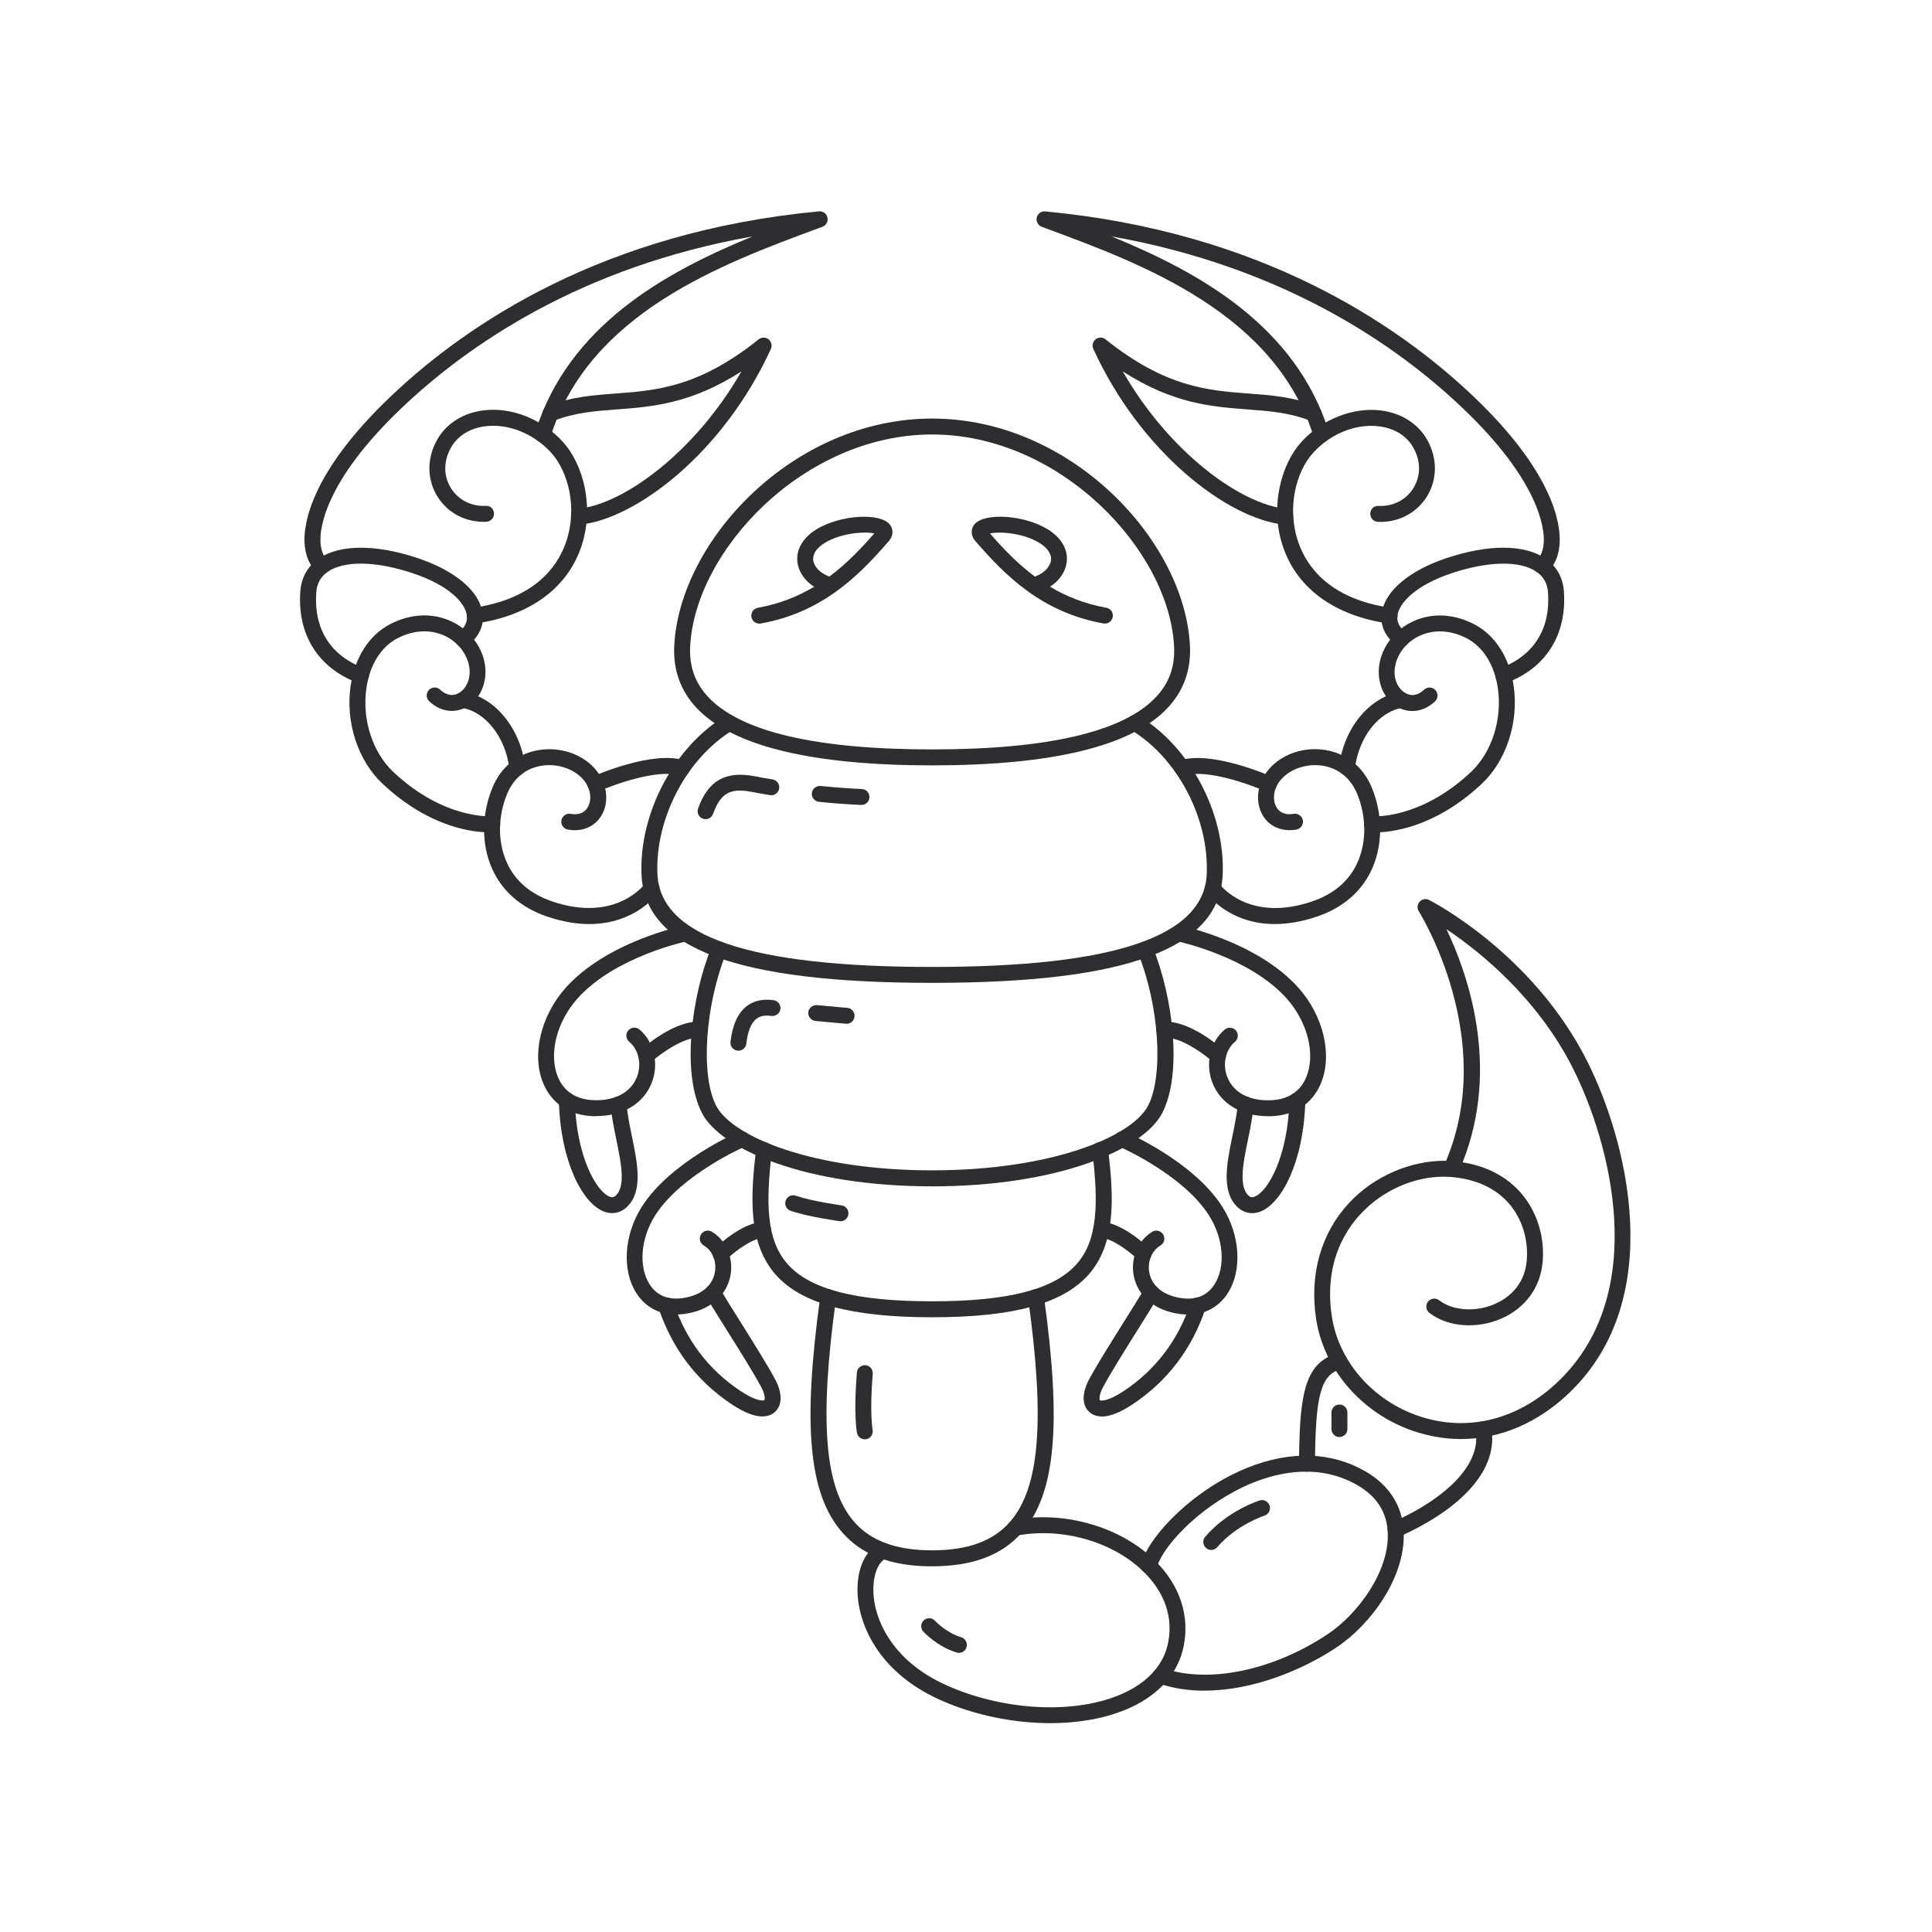 <svg xmlns="http://www.w3.org/2000/svg" fill="none" viewBox="0 0 236 236" height="236" width="236">
<g clip-path="url(#clip0_2_6230)">
<path fill="#2E2E30" d="M155.738 112.878C150.149 112.878 147.495 109.274 147.357 109.08C147.043 108.641 147.144 108.035 147.583 107.721C148.016 107.407 148.626 107.504 148.94 107.947C149.078 108.142 152.572 112.758 160.339 110.092C162.979 109.181 164.83 107.578 165.836 105.318C166.953 102.818 166.916 99.671 165.748 96.894C165.01 95.147 163.639 93.974 161.885 93.595C160.076 93.202 158.087 93.706 156.818 94.875C155.521 96.072 155.41 97.587 155.862 98.488C156.25 99.269 157.021 99.593 158.018 99.412C158.535 99.325 159.051 99.667 159.148 100.198C159.245 100.725 158.895 101.233 158.364 101.33C156.518 101.663 154.889 100.91 154.118 99.357C153.186 97.486 153.753 95.055 155.498 93.442C157.242 91.829 159.845 91.159 162.296 91.691C164.687 92.209 166.547 93.789 167.539 96.136C168.914 99.403 168.942 103.132 167.608 106.113C166.39 108.844 164.091 110.854 160.967 111.931C159.001 112.605 157.261 112.873 155.742 112.873L155.738 112.878Z"></path>
<path fill="#2E2E30" d="M168.033 101.667C167.723 101.667 167.539 101.653 167.497 101.649C166.962 101.598 166.57 101.122 166.62 100.586C166.671 100.05 167.16 99.653 167.682 99.708C167.723 99.717 173.479 100.129 179.672 94.311C182.211 91.926 183.507 87.929 182.977 84.131C182.58 81.266 181.186 79.02 179.165 77.971C177.235 76.973 175.205 76.853 173.46 77.643C171.969 78.313 170.853 79.607 170.479 81.099C170.045 82.814 170.779 84.14 171.646 84.653C172.389 85.097 173.216 84.949 173.959 84.251C174.351 83.881 174.965 83.9 175.334 84.293C175.703 84.681 175.685 85.3 175.297 85.669C173.935 86.959 172.154 87.218 170.663 86.335C168.863 85.277 168.014 82.929 168.6 80.624C169.122 78.562 170.645 76.783 172.671 75.873C174.969 74.838 177.595 74.972 180.065 76.247C182.654 77.588 184.421 80.365 184.91 83.867C185.524 88.271 183.992 92.934 181.006 95.739C175.191 101.205 169.736 101.677 168.037 101.677L168.033 101.667Z"></path>
<path fill="#2E2E30" d="M164.539 94.731C164.497 94.731 164.46 94.731 164.419 94.722C163.884 94.657 163.505 94.172 163.574 93.636C164.142 88.959 167.276 85.133 171.028 84.537C171.545 84.445 172.057 84.814 172.14 85.346C172.223 85.877 171.859 86.376 171.332 86.459C168.42 86.921 165.97 90.041 165.503 93.871C165.443 94.366 165.024 94.726 164.539 94.726V94.731Z"></path>
<path fill="#2E2E30" d="M154.995 96.751C154.861 96.751 154.727 96.724 154.598 96.668C152.752 95.841 147.37 93.896 144.694 94.741C144.186 94.903 143.637 94.621 143.475 94.108C143.314 93.595 143.595 93.045 144.108 92.884C148.035 91.641 155.087 94.755 155.392 94.889C155.881 95.106 156.102 95.684 155.886 96.174C155.724 96.534 155.369 96.751 154.999 96.751H154.995Z"></path>
<path fill="#2E2E30" d="M183.637 83.493C183.24 83.493 182.87 83.253 182.723 82.86C182.538 82.356 182.792 81.797 183.295 81.608C187.352 80.097 189.41 76.821 189.096 72.38C189.018 71.252 188.542 70.411 187.647 69.815C185.626 68.461 181.767 68.54 177.323 70.019C172.795 71.53 170.931 73.715 170.709 75.125C170.58 75.943 170.931 76.659 171.748 77.26C172.182 77.578 172.274 78.184 171.96 78.623C171.646 79.057 171.037 79.15 170.603 78.831C169.191 77.8 168.549 76.377 168.789 74.824C169.205 72.177 172.163 69.69 176.709 68.17C181.79 66.474 186.17 66.484 188.727 68.193C190.116 69.122 190.915 70.522 191.035 72.241C191.413 77.541 188.838 81.622 183.969 83.433C183.858 83.475 183.743 83.493 183.632 83.493H183.637Z"></path>
<path fill="#2E2E30" d="M169.736 76.174C169.689 76.174 169.639 76.174 169.597 76.164C163.113 75.222 158.562 71.964 156.79 66.983C155.004 61.964 156.536 56.641 158.973 53.979C161.507 51.211 165.213 49.742 168.605 50.13C171.129 50.421 173.22 51.738 174.342 53.734C175.602 55.985 175.588 58.568 174.305 60.642C173.031 62.703 170.76 63.863 168.309 63.743C167.774 63.715 167.359 63.263 167.386 62.722C167.41 62.186 167.806 61.77 168.406 61.798C170.156 61.89 171.757 61.068 172.652 59.621C173.571 58.133 173.571 56.336 172.648 54.691C171.826 53.221 170.312 52.292 168.388 52.071C165.577 51.747 162.531 52.981 160.413 55.301C158.368 57.533 157.099 62.043 158.631 66.34C159.707 69.358 162.531 73.179 169.883 74.247C170.414 74.321 170.783 74.815 170.709 75.351C170.64 75.836 170.225 76.183 169.749 76.183L169.736 76.174Z"></path>
<path fill="#2E2E30" d="M188.358 70.097C188.076 70.097 187.795 69.973 187.601 69.737C187.264 69.317 187.329 68.707 187.744 68.369C188.233 67.972 188.538 67.163 188.579 66.147C188.644 64.599 188.118 58.855 178.698 49.881C170.539 42.104 156.744 32.603 135.777 28.878C146.567 33.287 158.281 39.816 162.342 52.806C162.504 53.319 162.217 53.864 161.705 54.026C161.197 54.188 160.648 53.901 160.487 53.388C155.751 38.241 139.543 32.247 127.714 27.876L127.257 27.705C126.796 27.534 126.537 27.053 126.643 26.577C126.754 26.101 127.202 25.764 127.682 25.824C153.91 28.296 170.631 39.507 180.041 48.476C189.775 57.755 190.615 63.979 190.522 66.23C190.458 67.833 189.904 69.132 188.967 69.889C188.787 70.033 188.57 70.102 188.353 70.102L188.358 70.097Z"></path>
<path fill="#2E2E30" d="M157.007 64.094C156.975 64.094 156.942 64.094 156.91 64.094C149.918 63.392 139.271 55.171 133.552 42.616C133.368 42.205 133.483 41.72 133.839 41.447C134.194 41.17 134.692 41.17 135.043 41.452C142.372 47.311 147.527 47.695 152.512 48.069C155.313 48.282 157.953 48.476 160.824 49.603C161.322 49.797 161.571 50.366 161.373 50.865C161.174 51.368 160.607 51.613 160.113 51.414C157.519 50.393 155.018 50.209 152.369 50.01C148.076 49.686 143.3 49.331 137.152 45.37C142.755 55.148 151.459 61.585 157.104 62.154C157.639 62.209 158.027 62.685 157.971 63.217C157.921 63.72 157.501 64.094 157.007 64.094Z"></path>
<path fill="#2E2E30" d="M134.974 76.173C134.918 76.173 134.858 76.173 134.798 76.159C127.225 74.805 122.748 70.254 119.148 66.095C118.46 65.3 118.664 64.496 119.037 64.043C120.26 62.588 125.079 62.902 127.926 64.621C129.657 65.665 130.52 67.167 130.294 68.738C130.128 69.903 129.375 70.951 128.263 71.668C130.225 72.841 132.477 73.761 135.14 74.237C135.666 74.334 136.021 74.838 135.924 75.365C135.841 75.836 135.431 76.169 134.969 76.169L134.974 76.173ZM120.925 65.162C122.513 66.978 124.28 68.844 126.417 70.434C127.492 70.037 128.259 69.279 128.379 68.466C128.489 67.694 127.972 66.922 126.929 66.294C124.913 65.078 122.074 64.907 120.925 65.166V65.162Z"></path>
<path fill="#2E2E30" d="M154.916 136.348C151.616 136.348 149.073 134.818 148.086 132.217C147.209 129.906 147.836 127.254 149.609 125.766C150.019 125.424 150.633 125.475 150.979 125.886C151.321 126.297 151.266 126.912 150.859 127.258C149.706 128.224 149.313 129.975 149.904 131.524C150.629 133.432 152.576 134.504 155.198 134.398C157.298 134.333 158.798 133.372 159.545 131.621C160.736 128.829 159.753 124.855 157.155 121.949C152.567 116.833 143.849 114.99 143.761 114.971C143.235 114.865 142.898 114.347 143.004 113.821C143.11 113.294 143.618 112.956 144.153 113.063C144.537 113.141 153.582 115.045 158.599 120.65C161.687 124.098 162.808 128.922 161.331 132.388C160.279 134.851 158.124 136.255 155.253 136.348C155.138 136.348 155.027 136.352 154.912 136.352L154.916 136.348Z"></path>
<path fill="#2E2E30" d="M148.787 129.93C148.561 129.93 148.33 129.851 148.146 129.689C147.167 128.825 144.2 126.626 142.298 126.769C141.818 126.852 141.297 126.413 141.255 125.872C141.214 125.336 141.615 124.87 142.151 124.828C145.215 124.574 149.009 127.85 149.429 128.224C149.83 128.58 149.872 129.195 149.516 129.601C149.323 129.819 149.055 129.934 148.787 129.934V129.93Z"></path>
<path fill="#2E2E30" d="M145.132 160.576C144.809 160.576 144.481 160.553 144.144 160.512C141.117 160.11 139.007 158.377 138.5 155.886C138.061 153.737 138.994 151.51 140.766 150.461C141.218 150.188 141.818 150.341 142.095 150.808C142.367 151.27 142.215 151.866 141.754 152.138C140.687 152.772 140.129 154.149 140.401 155.498C140.743 157.166 142.197 158.289 144.393 158.58C146.133 158.82 147.504 158.229 148.358 156.889C149.738 154.722 149.461 151.251 147.675 148.456C144.495 143.46 136.792 140.092 136.714 140.059C136.22 139.847 135.994 139.274 136.206 138.779C136.418 138.285 136.991 138.054 137.484 138.271C137.821 138.419 145.815 141.912 149.313 147.411C151.487 150.826 151.769 155.151 149.996 157.938C148.898 159.661 147.19 160.581 145.127 160.581L145.132 160.576Z"></path>
<path fill="#2E2E30" d="M139.677 154.143C139.432 154.143 139.183 154.05 138.998 153.865C138.283 153.168 136.072 151.319 134.429 151.176C133.894 151.13 133.497 150.658 133.543 150.122C133.589 149.586 134.079 149.207 134.595 149.235C137.226 149.461 140.046 152.165 140.36 152.474C140.743 152.849 140.748 153.463 140.374 153.847C140.18 154.041 139.931 154.138 139.677 154.138V154.143Z"></path>
<path fill="#2E2E30" d="M152.95 148.187C152.285 148.187 151.653 147.928 151.132 147.42C149.161 145.511 149.858 142.106 150.536 138.811C150.813 137.471 151.095 136.089 151.201 134.837C151.242 134.301 151.732 133.913 152.253 133.95C152.789 133.991 153.185 134.467 153.139 135.003C153.024 136.371 152.729 137.813 152.442 139.208C151.87 141.986 151.279 144.86 152.484 146.024C152.729 146.26 152.955 146.302 153.282 146.168C154.879 145.516 157.325 141.315 157.51 134.379C157.524 133.843 157.925 133.432 158.507 133.432C159.047 133.446 159.467 133.894 159.453 134.43C159.254 141.949 156.568 146.935 154.016 147.974C153.661 148.122 153.301 148.191 152.95 148.191V148.187Z"></path>
<path fill="#2E2E30" d="M134.591 173.025C133.88 173.025 133.391 172.775 133.054 172.47C132.149 171.643 132.145 170.146 133.054 168.469C133.995 166.717 135.703 163.991 137.355 161.362C138.228 159.966 139.091 158.594 139.815 157.397C140.092 156.935 140.697 156.791 141.149 157.073C141.611 157.355 141.754 157.951 141.472 158.409C140.743 159.61 139.875 160.996 138.998 162.397C137.365 165.003 135.675 167.701 134.762 169.397C134.222 170.4 134.291 170.964 134.36 171.038C134.448 171.116 135.302 171.232 137.286 169.91C141.181 167.313 143.923 163.695 145.432 159.153C145.603 158.644 146.152 158.363 146.664 158.538C147.172 158.709 147.449 159.259 147.278 159.772C145.63 164.73 142.631 168.69 138.366 171.532C136.686 172.651 135.468 173.034 134.591 173.034V173.025Z"></path>
<path fill="#2E2E30" d="M113.859 93.493C99.197 93.493 89.542 91.15 85.148 86.538C83.154 84.44 82.213 81.871 82.361 78.904C82.988 66.058 96.88 51.128 113.859 51.128C130.839 51.128 144.735 66.058 145.358 78.904C145.501 81.871 144.564 84.445 142.566 86.538C138.177 91.155 128.517 93.493 113.855 93.493H113.859ZM113.859 53.073C98.186 53.073 84.876 67.255 84.303 78.997C84.188 81.446 84.922 83.475 86.56 85.194C90.571 89.408 99.755 91.543 113.859 91.543C127.963 91.543 137.152 89.408 141.163 85.194C142.801 83.475 143.54 81.446 143.42 78.997C142.847 67.255 129.533 53.073 113.859 53.073Z"></path>
<path fill="#2E2E30" d="M113.859 120.06C90.031 120.06 78.751 115.86 78.364 106.844C78.045 99.353 82.351 91.207 88.596 87.473C89.052 87.2 89.648 87.344 89.929 87.81C90.206 88.272 90.054 88.873 89.592 89.146C83.925 92.533 80.016 99.945 80.307 106.761C80.634 114.399 91.609 118.115 113.859 118.115C136.109 118.115 147.084 114.399 147.407 106.761C147.698 99.94 143.793 92.533 138.126 89.146C137.664 88.873 137.512 88.272 137.789 87.81C138.066 87.348 138.666 87.2 139.123 87.473C145.372 91.207 149.673 99.349 149.355 106.844C148.972 115.86 137.692 120.06 113.864 120.06H113.859Z"></path>
<path fill="#2E2E30" d="M113.859 144.916C98.444 144.916 88.051 140.41 85.748 135.96C83.27 131.164 84.405 121.857 86.929 115.624C87.132 115.129 87.691 114.884 88.194 115.088C88.692 115.291 88.932 115.859 88.729 116.354C86.126 122.772 85.554 131.339 87.474 135.059C89.454 138.89 99.372 142.961 113.859 142.961C128.346 142.961 138.264 138.89 140.244 135.059C142.164 131.339 141.592 122.772 138.989 116.354C138.786 115.855 139.026 115.286 139.524 115.088C140.027 114.88 140.59 115.12 140.789 115.624C143.313 121.853 144.449 131.164 141.97 135.96C139.667 140.41 129.274 144.916 113.859 144.916Z"></path>
<path fill="#2E2E30" d="M113.859 160.908C103.974 160.908 97.9 159.254 94.752 155.705C91.319 151.828 91.688 146.001 92.362 140.363C92.426 139.827 92.92 139.439 93.442 139.513C93.977 139.578 94.356 140.058 94.291 140.594C93.534 146.939 93.589 151.463 96.206 154.411C98.957 157.512 104.564 158.958 113.859 158.958C123.154 158.958 128.762 157.512 131.513 154.411C134.129 151.458 134.185 146.939 133.428 140.594C133.363 140.058 133.742 139.573 134.277 139.513C134.803 139.435 135.292 139.827 135.357 140.363C136.031 146.001 136.4 151.833 132.966 155.705C129.819 159.254 123.75 160.908 113.859 160.908Z"></path>
<path fill="#2E2E30" d="M113.859 191.333C108.898 191.333 105.303 189.97 102.866 187.169C98.786 182.479 98.02 174.12 100.207 158.316C100.281 157.78 100.812 157.424 101.301 157.484C101.832 157.558 102.206 158.048 102.132 158.579C100.055 173.561 100.711 181.726 104.329 185.885C106.373 188.237 109.489 189.378 113.859 189.378C118.23 189.378 121.345 188.237 123.385 185.885C127.003 181.721 127.663 173.556 125.587 158.579C125.513 158.048 125.882 157.558 126.417 157.484C126.916 157.42 127.437 157.78 127.511 158.316C129.703 174.115 128.933 182.474 124.853 187.165C122.416 189.97 118.821 191.328 113.859 191.328V191.333Z"></path>
<path fill="#2E2E30" d="M71.981 112.877C70.458 112.877 68.722 112.609 66.756 111.934C63.627 110.858 61.329 108.843 60.11 106.112C58.781 103.131 58.809 99.402 60.184 96.14C61.177 93.788 63.036 92.212 65.432 91.695C67.878 91.168 70.481 91.838 72.23 93.446C73.975 95.059 74.542 97.489 73.61 99.361C72.835 100.913 71.21 101.671 69.364 101.334C68.838 101.237 68.487 100.733 68.579 100.202C68.676 99.67 69.193 99.319 69.71 99.416C70.707 99.596 71.478 99.268 71.865 98.487C72.313 97.586 72.207 96.071 70.91 94.874C69.641 93.705 67.652 93.201 65.843 93.594C64.089 93.973 62.718 95.146 61.98 96.898C60.807 99.67 60.775 102.822 61.892 105.317C62.898 107.577 64.749 109.18 67.393 110.091C75.234 112.785 78.756 107.997 78.793 107.947C79.107 107.508 79.716 107.41 80.15 107.72C80.588 108.03 80.69 108.64 80.376 109.079C80.237 109.273 77.579 112.872 71.99 112.877H71.981Z"></path>
<path fill="#2E2E30" d="M59.686 101.668C57.988 101.668 52.537 101.196 46.722 95.73C43.736 92.925 42.203 88.267 42.817 83.863C43.307 80.361 45.07 77.579 47.663 76.239C50.133 74.963 52.749 74.829 55.052 75.864C57.078 76.779 58.601 78.554 59.123 80.615C59.704 82.916 58.855 85.263 57.06 86.326C55.565 87.204 53.788 86.945 52.426 85.661C52.039 85.291 52.02 84.677 52.389 84.284C52.758 83.896 53.377 83.877 53.765 84.242C54.503 84.94 55.329 85.088 56.077 84.644C56.944 84.136 57.674 82.805 57.245 81.091C56.866 79.598 55.749 78.309 54.258 77.634C52.514 76.849 50.488 76.964 48.559 77.962C46.533 79.007 45.143 81.257 44.746 84.127C44.22 87.925 45.517 91.922 48.056 94.307C54.245 100.12 59.986 99.713 60.046 99.704C60.618 99.671 61.052 100.055 61.098 100.586C61.144 101.118 60.757 101.594 60.221 101.64C60.18 101.64 59.995 101.659 59.686 101.659V101.668Z"></path>
<path fill="#2E2E30" d="M63.184 94.731C62.7 94.731 62.28 94.371 62.22 93.876C61.749 90.046 59.298 86.926 56.391 86.464C55.86 86.381 55.5 85.882 55.583 85.351C55.666 84.819 56.169 84.45 56.695 84.542C60.447 85.138 63.581 88.964 64.149 93.641C64.213 94.177 63.835 94.662 63.3 94.727C63.258 94.731 63.221 94.736 63.18 94.736L63.184 94.731Z"></path>
<path fill="#2E2E30" d="M72.724 96.751C72.35 96.751 71.995 96.534 71.833 96.173C71.616 95.679 71.833 95.106 72.327 94.889C72.627 94.755 79.674 91.636 83.611 92.883C84.123 93.045 84.405 93.595 84.248 94.103C84.087 94.616 83.542 94.907 83.03 94.741C80.348 93.895 74.967 95.845 73.121 96.668C72.992 96.723 72.858 96.751 72.724 96.751Z"></path>
<path fill="#2E2E30" d="M44.086 83.493C43.976 83.493 43.86 83.474 43.749 83.433C38.88 81.621 36.305 77.541 36.684 72.241C36.808 70.522 37.607 69.122 38.996 68.193C41.553 66.483 45.932 66.478 51.019 68.174C55.565 69.69 58.523 72.176 58.934 74.824C59.178 76.372 58.532 77.795 57.124 78.83C56.691 79.144 56.086 79.057 55.767 78.622C55.449 78.188 55.541 77.578 55.98 77.259C56.797 76.659 57.148 75.942 57.018 75.124C56.788 73.646 54.928 71.529 50.405 70.018C45.965 68.535 42.106 68.456 40.08 69.815C39.185 70.416 38.71 71.257 38.631 72.379C38.317 76.82 40.376 80.097 44.433 81.608C44.936 81.797 45.194 82.356 45.005 82.86C44.857 83.253 44.488 83.493 44.091 83.493H44.086Z"></path>
<path fill="#2E2E30" d="M57.983 76.174C57.508 76.174 57.092 75.828 57.023 75.343C56.949 74.811 57.314 74.317 57.849 74.238C65.206 73.171 68.03 69.345 69.106 66.327C70.633 62.034 69.364 57.524 67.32 55.292C65.197 52.973 62.127 51.73 59.344 52.062C57.42 52.289 55.906 53.218 55.085 54.682C54.162 56.327 54.157 58.13 55.075 59.613C55.971 61.064 57.581 61.882 59.321 61.789C59.926 61.757 60.314 62.178 60.341 62.714C60.369 63.25 59.954 63.707 59.418 63.735C56.931 63.846 54.697 62.695 53.423 60.634C52.14 58.555 52.126 55.972 53.391 53.726C54.508 51.73 56.598 50.417 59.123 50.121C62.538 49.719 66.221 51.203 68.755 53.971C71.192 56.632 72.724 61.956 70.938 66.974C69.166 71.956 64.615 75.218 58.131 76.156C58.084 76.165 58.038 76.165 57.992 76.165L57.983 76.174Z"></path>
<path fill="#2E2E30" d="M39.365 70.097C39.153 70.097 38.936 70.028 38.751 69.885C37.815 69.127 37.261 67.828 37.196 66.225C37.104 63.979 37.944 57.75 47.677 48.471C57.088 39.502 73.813 28.291 100.037 25.819C100.521 25.759 100.969 26.096 101.075 26.572C101.181 27.048 100.923 27.534 100.466 27.7L100.004 27.871C88.171 32.247 71.967 38.236 67.237 53.383C67.075 53.896 66.535 54.183 66.018 54.021C65.506 53.859 65.22 53.314 65.381 52.801C69.438 39.811 81.156 33.282 91.946 28.874C70.979 32.598 57.18 42.103 49.02 49.876C39.605 58.85 39.079 64.594 39.144 66.142C39.185 67.163 39.485 67.972 39.979 68.364C40.399 68.702 40.464 69.316 40.122 69.732C39.928 69.968 39.647 70.093 39.365 70.093V70.097Z"></path>
<path fill="#2E2E30" d="M70.712 64.095C70.218 64.095 69.798 63.721 69.747 63.217C69.692 62.681 70.084 62.205 70.615 62.154C76.259 61.586 84.963 55.149 90.566 45.371C84.419 49.331 79.637 49.687 75.35 50.011C72.701 50.209 70.204 50.394 67.606 51.415C67.112 51.609 66.544 51.364 66.346 50.865C66.152 50.366 66.396 49.803 66.895 49.604C69.766 48.476 72.41 48.278 75.207 48.07C80.191 47.695 85.342 47.312 92.675 41.453C93.026 41.171 93.525 41.166 93.88 41.448C94.235 41.725 94.351 42.21 94.166 42.617C88.448 55.167 77.8 63.393 70.808 64.095C70.776 64.095 70.744 64.095 70.712 64.095Z"></path>
<path fill="#2E2E30" d="M92.745 76.174C92.283 76.174 91.873 75.841 91.789 75.37C91.692 74.843 92.048 74.335 92.574 74.242C95.232 73.766 97.489 72.847 99.451 71.677C98.334 70.957 97.586 69.908 97.42 68.743C97.194 67.172 98.057 65.67 99.792 64.626C102.64 62.907 107.453 62.593 108.676 64.048C109.055 64.497 109.253 65.305 108.57 66.1C104.97 70.259 100.498 74.811 92.92 76.165C92.865 76.178 92.805 76.178 92.749 76.178L92.745 76.174ZM105.63 65.06C104.255 65.06 102.294 65.384 100.794 66.29C99.746 66.918 99.234 67.69 99.344 68.461C99.46 69.275 100.231 70.037 101.306 70.43C103.447 68.84 105.215 66.969 106.798 65.157C106.507 65.093 106.101 65.056 105.63 65.056V65.06Z"></path>
<path fill="#2E2E30" d="M72.802 136.348C72.687 136.348 72.576 136.348 72.461 136.344C69.595 136.251 67.435 134.846 66.382 132.383C64.901 128.922 66.027 124.093 69.115 120.646C74.136 115.046 83.177 113.142 83.56 113.059C84.077 112.957 84.599 113.29 84.71 113.816C84.816 114.343 84.479 114.856 83.953 114.967C83.865 114.985 75.147 116.829 70.564 121.945C67.966 124.847 66.983 128.821 68.173 131.612C68.921 133.363 70.425 134.324 72.525 134.389C75.151 134.481 77.09 133.423 77.814 131.519C78.405 129.971 78.013 128.215 76.859 127.25C76.448 126.903 76.393 126.293 76.739 125.877C77.085 125.466 77.699 125.41 78.11 125.757C79.887 127.245 80.51 129.902 79.633 132.208C78.641 134.805 76.102 136.334 72.807 136.334L72.802 136.348Z"></path>
<path fill="#2E2E30" d="M78.936 129.93C78.668 129.93 78.396 129.819 78.207 129.597C77.852 129.19 77.893 128.576 78.295 128.224C78.719 127.85 82.513 124.555 85.573 124.828C86.108 124.87 86.51 125.336 86.468 125.872C86.427 126.413 85.914 126.852 85.425 126.769C83.51 126.626 80.556 128.825 79.578 129.689C79.393 129.851 79.162 129.93 78.936 129.93Z"></path>
<path fill="#2E2E30" d="M82.587 160.576C80.519 160.576 78.811 159.657 77.717 157.933C75.945 155.151 76.227 150.821 78.4 147.406C81.903 141.912 89.892 138.414 90.229 138.266C90.719 138.049 91.291 138.28 91.508 138.774C91.72 139.269 91.494 139.842 91 140.054C90.921 140.087 83.219 143.465 80.039 148.451C78.257 151.251 77.976 154.717 79.351 156.884C80.205 158.224 81.576 158.816 83.32 158.575C85.517 158.284 86.975 157.157 87.312 155.488C87.585 154.144 87.031 152.762 85.965 152.134C85.503 151.861 85.346 151.265 85.619 150.803C85.896 150.341 86.491 150.188 86.948 150.456C88.72 151.501 89.652 153.732 89.214 155.877C88.706 158.372 86.597 160.105 83.57 160.507C83.233 160.548 82.9 160.571 82.582 160.571L82.587 160.576Z"></path>
<path fill="#2E2E30" d="M88.042 154.144C87.788 154.144 87.539 154.047 87.345 153.853C86.971 153.469 86.976 152.854 87.359 152.476C87.668 152.171 90.492 149.467 93.123 149.241C93.631 149.199 94.129 149.587 94.175 150.128C94.222 150.664 93.825 151.135 93.289 151.182C91.642 151.325 89.431 153.169 88.72 153.871C88.531 154.056 88.286 154.148 88.042 154.148V154.144Z"></path>
<path fill="#2E2E30" d="M74.773 148.187C74.422 148.187 74.062 148.113 73.707 147.969C71.155 146.93 68.464 141.944 68.266 134.43C68.252 133.889 68.676 133.446 69.212 133.427H69.239C69.766 133.427 70.195 133.848 70.213 134.375C70.398 141.315 72.849 145.516 74.445 146.167C74.773 146.301 74.999 146.26 75.244 146.024C76.448 144.855 75.858 141.981 75.285 139.199C74.999 137.808 74.704 136.366 74.588 134.998C74.542 134.462 74.939 133.991 75.475 133.945C76.001 133.894 76.481 134.296 76.527 134.832C76.633 136.084 76.915 137.466 77.191 138.806C77.87 142.101 78.571 145.506 76.596 147.42C76.075 147.923 75.442 148.187 74.778 148.187H74.773Z"></path>
<path fill="#2E2E30" d="M93.132 173.025C92.251 173.025 91.032 172.646 89.357 171.523C85.093 168.681 82.093 164.721 80.44 159.763C80.27 159.254 80.546 158.7 81.054 158.529C81.567 158.358 82.116 158.635 82.287 159.144C83.796 163.686 86.537 167.304 90.437 169.901C92.431 171.232 93.284 171.107 93.363 171.029C93.432 170.959 93.511 170.4 92.966 169.393C92.057 167.706 90.377 165.021 88.752 162.434C87.866 161.02 86.989 159.624 86.251 158.404C85.974 157.942 86.117 157.346 86.579 157.064C87.031 156.787 87.631 156.93 87.917 157.392C88.651 158.603 89.519 159.989 90.4 161.399C92.038 164.014 93.737 166.722 94.674 168.464C95.578 170.141 95.578 171.639 94.674 172.466C94.337 172.771 93.848 173.02 93.137 173.02L93.132 173.025Z"></path>
<path fill="#2E2E30" d="M105.229 98.327H105.187C103.507 98.253 101.777 98.124 100.037 97.944C99.501 97.888 99.114 97.412 99.169 96.876C99.225 96.34 99.709 95.966 100.235 96.007C101.938 96.183 103.637 96.308 105.275 96.382C105.81 96.405 106.226 96.862 106.203 97.398C106.18 97.921 105.75 98.327 105.233 98.327H105.229Z"></path>
<path fill="#2E2E30" d="M86.186 100.064C86.076 100.064 85.965 100.046 85.859 100.004C85.356 99.824 85.088 99.265 85.273 98.757C86.496 95.356 88.628 94.145 92.149 94.815C92.837 94.949 93.58 95.083 94.378 95.212C94.909 95.3 95.269 95.804 95.177 96.331C95.089 96.862 94.577 97.222 94.06 97.13C93.243 96.996 92.482 96.858 91.785 96.724C89.191 96.229 88.005 96.904 87.105 99.413C86.962 99.81 86.588 100.06 86.191 100.06L86.186 100.064Z"></path>
<path fill="#2E2E30" d="M103.415 125.049C103.387 125.049 103.36 125.049 103.332 125.049C103.332 125.049 101.643 124.911 99.608 124.712C99.072 124.656 98.684 124.185 98.735 123.649C98.791 123.113 99.275 122.753 99.797 122.776C101.818 122.974 103.494 123.113 103.498 123.113C104.034 123.155 104.43 123.631 104.384 124.167C104.343 124.675 103.918 125.058 103.42 125.058L103.415 125.049Z"></path>
<path fill="#2E2E30" d="M90.202 128.345C90.165 128.345 90.128 128.345 90.091 128.34C89.556 128.28 89.172 127.8 89.233 127.263C89.463 125.212 90.123 123.752 91.203 122.915C92.08 122.236 93.192 121.991 94.503 122.176C95.034 122.254 95.403 122.744 95.329 123.276C95.251 123.807 94.748 124.158 94.231 124.103C93.446 123.987 92.846 124.103 92.394 124.454C91.752 124.953 91.337 125.97 91.171 127.476C91.115 127.975 90.695 128.34 90.206 128.34L90.202 128.345Z"></path>
<path fill="#2E2E30" d="M102.672 149.176C102.626 149.176 102.584 149.176 102.538 149.167C102.381 149.143 98.662 148.631 96.571 147.896C96.063 147.72 95.795 147.166 95.975 146.657C96.151 146.149 96.705 145.881 97.212 146.061C99.118 146.727 102.764 147.235 102.801 147.24C103.332 147.314 103.706 147.803 103.632 148.339C103.567 148.825 103.147 149.18 102.672 149.18V149.176Z"></path>
<path fill="#2E2E30" d="M105.64 175.816C105.187 175.816 104.786 175.507 104.689 175.045C104.671 174.957 104.241 172.831 104.671 167.651C104.712 167.115 105.197 166.736 105.723 166.764C106.258 166.805 106.655 167.281 106.609 167.817C106.207 172.646 106.59 174.629 106.59 174.652C106.697 175.179 106.36 175.692 105.834 175.798C105.769 175.812 105.7 175.816 105.635 175.816H105.64Z"></path>
<path fill="#2E2E30" d="M128.282 210.487C123.842 210.487 119.102 209.544 114.888 207.673C107.103 204.212 104.564 197.987 104.753 193.704C104.869 191.074 105.972 189.096 107.624 188.528C108.132 188.357 108.686 188.625 108.856 189.138C109.027 189.646 108.759 190.201 108.247 190.372C107.559 190.608 106.784 191.772 106.692 193.787C106.53 197.456 108.782 202.83 115.673 205.889C123.113 209.193 132.246 209.447 137.881 206.518C140.544 205.131 142.206 203.107 142.69 200.663C143.461 196.772 141.56 193.87 139.829 192.128C136.086 188.348 129.805 186.518 124.202 187.581C123.68 187.673 123.163 187.336 123.067 186.804C122.965 186.278 123.316 185.765 123.842 185.668C130.049 184.485 137.028 186.536 141.209 190.755C144.126 193.699 145.326 197.35 144.597 201.042C143.997 204.092 141.98 206.582 138.777 208.25C135.901 209.748 132.205 210.487 128.277 210.487H128.282Z"></path>
<path fill="#2E2E30" d="M147.149 206.522C145.215 206.522 143.3 206.249 141.472 205.621C140.964 205.445 140.697 204.891 140.872 204.383C141.047 203.874 141.606 203.606 142.109 203.782C147.643 205.69 155.525 204.059 162.181 199.618C165.859 197.165 169.68 192.008 169.523 187.29C169.44 184.767 168.19 182.789 165.803 181.416C161.23 178.782 156.379 179.785 153.116 181.093C147.264 183.431 142.178 188.477 141.274 191.541C141.121 192.058 140.577 192.35 140.064 192.197C139.548 192.045 139.257 191.504 139.409 190.986C140.461 187.424 145.93 181.869 152.396 179.281C157.653 177.179 162.624 177.331 166.777 179.725C169.74 181.435 171.365 184.027 171.471 187.22C171.651 192.696 167.479 198.417 163.265 201.231C159.181 203.957 153.084 206.513 147.158 206.513L147.149 206.522Z"></path>
<path fill="#2E2E30" d="M178.477 175.784C176.548 175.784 174.596 175.46 172.666 174.809C166.357 172.669 161.687 167.272 160.759 161.062C159.947 155.637 161.373 150.637 164.765 146.972C167.853 143.641 172.376 141.737 176.645 141.792C182.954 126.737 173.409 111.479 173.312 111.326C173.077 110.956 173.119 110.471 173.409 110.148C173.705 109.824 174.18 109.732 174.572 109.935C175.085 110.199 187.232 116.516 193.827 129.524C198.696 139.135 203.741 158.483 191.778 170.059C187.892 173.82 183.24 175.784 178.472 175.784H178.477ZM176.335 143.738C172.666 143.738 168.845 145.438 166.191 148.303C164.082 150.577 161.761 154.588 162.684 160.775C163.505 166.274 167.668 171.061 173.294 172.97C179.266 174.998 185.515 173.427 190.43 168.663C201.576 157.873 196.721 139.542 192.092 130.406C187.735 121.811 180.683 116.183 176.691 113.503C179.271 118.9 183.3 130.291 178.666 141.982C181.657 142.458 184.126 143.77 185.866 145.817C187.767 148.054 188.704 151.094 188.437 154.162C188.169 157.259 186.341 159.768 183.42 161.057C180.406 162.383 176.862 162.111 174.605 160.373C174.18 160.045 174.102 159.435 174.425 159.01C174.752 158.585 175.362 158.506 175.786 158.83C177.471 160.124 180.286 160.308 182.631 159.273C183.951 158.691 186.212 157.231 186.494 153.996C186.715 151.441 185.944 148.922 184.38 147.079C182.737 145.147 180.258 144.001 177.212 143.77C177.198 143.77 177.18 143.77 177.171 143.77C176.894 143.751 176.612 143.738 176.331 143.738H176.335Z"></path>
<path fill="#2E2E30" d="M159.651 179.767H159.642C159.107 179.762 158.673 179.323 158.678 178.782C158.751 171.126 159.107 166.403 163.385 165.349C163.916 165.22 164.433 165.543 164.562 166.061C164.691 166.583 164.373 167.11 163.851 167.239C161.202 167.891 160.704 170.834 160.625 178.806C160.621 179.342 160.187 179.771 159.651 179.771V179.767Z"></path>
<path fill="#2E2E30" d="M170.469 187.83C170.1 187.83 169.745 187.617 169.583 187.257C169.362 186.767 169.583 186.19 170.073 185.968C177.175 182.775 180.974 178.579 180.24 174.753C180.138 174.226 180.484 173.713 181.011 173.611C181.528 173.514 182.049 173.852 182.151 174.383C183.083 179.23 178.971 184.101 170.871 187.742C170.742 187.802 170.603 187.83 170.474 187.83H170.469Z"></path>
<path fill="#2E2E30" d="M163.616 175.539C163.076 175.539 162.642 175.104 162.642 174.564V172.544C162.642 172.008 163.076 171.569 163.616 171.569C164.156 171.569 164.59 172.004 164.59 172.544V174.564C164.59 175.1 164.156 175.539 163.616 175.539Z"></path>
<path fill="#2E2E30" d="M147.956 189.331C147.73 189.331 147.509 189.257 147.324 189.096C146.918 188.744 146.867 188.13 147.218 187.723C149.932 184.548 153.712 183.333 153.868 183.287C154.381 183.116 154.925 183.412 155.087 183.92C155.248 184.433 154.962 184.978 154.455 185.14C154.422 185.149 151.039 186.249 148.695 188.989C148.501 189.216 148.229 189.331 147.956 189.331Z"></path>
<path fill="#2E2E30" d="M117.136 201.901C117.044 201.901 116.951 201.887 116.859 201.86C114.487 201.148 112.853 199.373 112.784 199.3C112.419 198.902 112.452 198.288 112.844 197.927C113.241 197.567 113.855 197.59 114.215 197.987C114.228 198.001 115.571 199.447 117.413 199.997C117.925 200.15 118.221 200.695 118.064 201.208C117.939 201.629 117.551 201.901 117.131 201.901H117.136Z"></path>
</g>
<defs>
<clipPath id="clip0_2_6230">
<rect transform="translate(35.719 25.513)" fill="white" height="184.973" width="164.562"></rect>
</clipPath>
</defs>
</svg>
